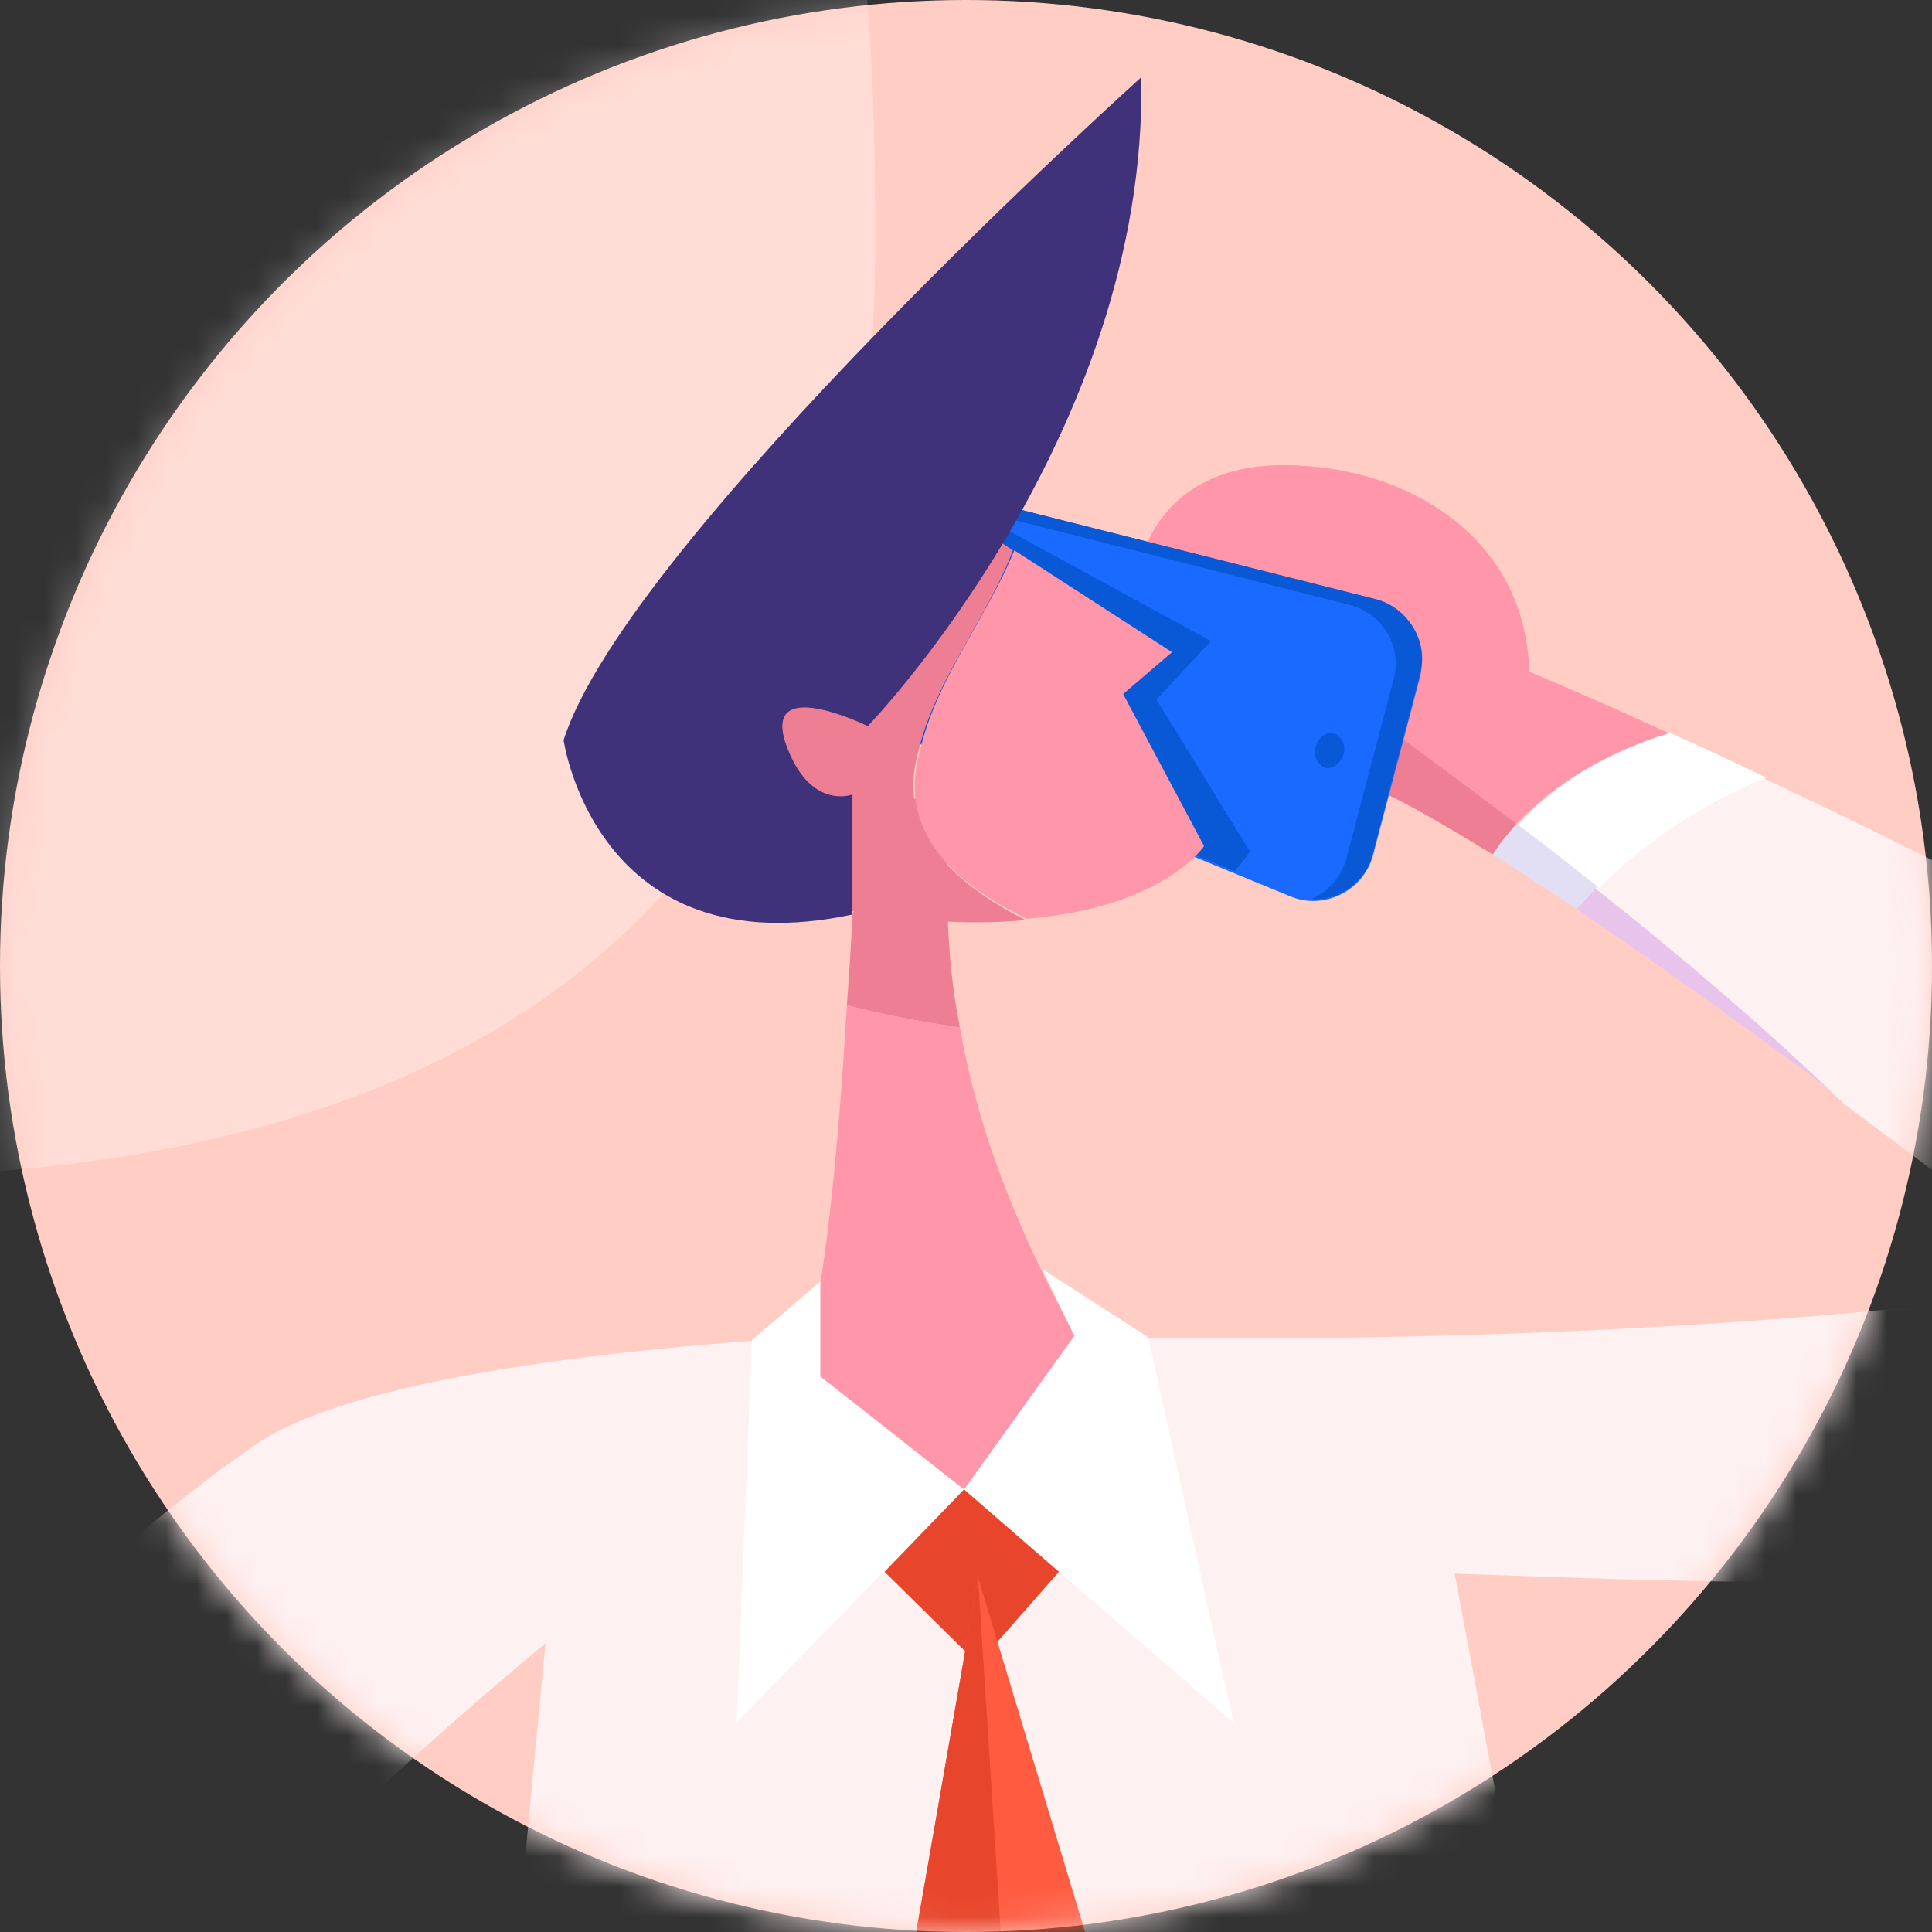 <svg width="64" height="64" viewBox="0 0 64 64" fill="none" xmlns="http://www.w3.org/2000/svg">
<rect x="0" y="0" width="64" height="64" fill="#333333" stroke="none"/>
<circle cx="32" cy="32" r="32" fill="#FFCDC4"/>
<mask id="mask0" mask-type="alpha" maskUnits="userSpaceOnUse" x="0" y="0" width="64" height="64">
<circle cx="32" cy="32" r="32" fill="#9ED7F8"/>
</mask>
<g mask="url(#mask0)">
<path opacity="0.3" fill-rule="evenodd" clip-rule="evenodd" d="M-5.342 39C-26.976 39 -37 34.402 -37 12.754C-37 -8.893 -18.668 -20 2.966 -20C24.6 -20 29 -13.715 29 7.932C29 29.58 16.292 39 -5.342 39Z" fill="white"/>
<path d="M29.661 111.954L27.669 137.192L171.619 55.709L159.324 37.958L29.661 111.954Z" fill="#7860DC"/>
<path d="M30.658 132.875V118.596H28.997L28.001 138.52L171.619 55.709L169.863 53.213L30.658 132.875Z" fill="#634AC9"/>
<path d="M42.52 15.41C46.68 15.41 50.563 17.86 50.655 22.252C50.655 22.252 52.458 22.991 55.277 24.286C53.336 24.887 51.533 25.904 50.239 27.29C46.218 24.239 42.058 21.281 37.898 18.23C38.222 17.398 39.239 15.41 42.52 15.41Z" fill="#FF96A9"/>
<path d="M50.24 27.29C49.963 27.613 49.685 27.937 49.454 28.307C48.068 27.475 46.866 26.735 45.849 26.273C39.101 23.083 37.807 18.599 37.807 18.599C37.807 18.599 37.853 18.461 37.899 18.23C42.059 21.28 46.219 24.239 50.24 27.29Z" fill="#ED7E94"/>
<path d="M28.238 30.295C28.238 30.295 31.381 21.835 31.381 29.555C31.381 31.127 31.519 32.652 31.797 34.039C30.549 33.854 29.301 33.623 28.053 33.299C28.191 31.496 28.238 30.295 28.238 30.295Z" fill="#ED7E94"/>
<path d="M-10.262 92.099C-4.9 77.029 8.966 54.887 8.966 54.887C8.966 54.887 12.386 49.108 15.114 50.495C10.029 63.485 6.609 76.937 2.634 90.343L-1.11 98.432L-1.618 129.219C-4.253 129.127 -6.888 128.757 -9.43 128.017C-10.863 116.137 -10.816 104.118 -10.262 92.099Z" fill="white"/>
<path d="M45.569 19.849L32.535 16.566L30.039 24.471L42.75 29.695C43.859 30.157 45.153 29.51 45.477 28.354L47.048 22.391C47.279 21.235 46.632 20.126 45.569 19.849Z" fill="#1A6AFF"/>
<path d="M44.599 28.446L46.171 22.482C46.448 21.419 45.801 20.31 44.692 20.032L32.443 16.935L32.536 16.565L45.57 19.848C46.633 20.125 47.326 21.234 47.049 22.297L45.477 28.261C45.246 29.232 44.368 29.832 43.444 29.786C43.952 29.555 44.414 29.093 44.599 28.446Z" fill="#0958D6"/>
<path d="M32.395 17.027L40.114 21.234L38.311 23.175L41.408 28.214C41.408 28.214 41.223 28.492 40.9 28.861L30.084 24.424L32.395 17.027Z" fill="#0958D6"/>
<path d="M43.583 24.748C43.49 25.071 43.675 25.349 43.907 25.441C44.138 25.487 44.415 25.302 44.507 24.979C44.6 24.655 44.415 24.378 44.184 24.285C43.906 24.239 43.675 24.424 43.583 24.748Z" fill="#0958D6"/>
<path d="M30.458 24.932C31.012 22.482 32.676 20.495 33.601 18.23L38.824 21.604L37.206 22.991L39.887 28.029C39.887 28.029 38.546 30.064 34.017 30.433C31.706 29.324 29.718 27.613 30.458 24.932Z" fill="#FF96A9"/>
<path d="M32.353 17.443L33.555 18.229C32.677 20.541 30.967 22.528 30.412 24.932C29.673 27.613 31.706 29.324 33.971 30.479C32.03 30.664 29.488 30.526 26.252 29.786C15.437 27.29 24.357 17.212 32.353 17.443Z" fill="#ED7E94"/>
<path d="M28.746 24.054C28.746 24.054 38.036 14.439 37.805 2.559C37.805 2.559 20.796 17.86 18.67 24.516C18.67 24.516 19.733 32.097 28.238 30.295V26.319C28.238 26.319 26.805 26.874 26.019 24.609C25.279 22.344 28.746 24.054 28.746 24.054Z" fill="#3F327A"/>
<path d="M52.228 30.109C52.46 29.831 52.691 29.6 52.922 29.369C55.788 31.634 58.561 33.992 61.195 36.534C58.376 34.408 55.14 32.096 52.228 30.109Z" fill="#E8C3EB"/>
<path d="M-21.726 59.788C-21.726 66.49 -21.357 75.551 -19.462 77.723C-19.462 77.723 -3.654 56.182 8.456 47.861C13.263 44.533 30.503 44.117 30.503 44.117C30.503 44.117 50.378 45.18 69.005 42.637C69.005 42.637 65.538 39.864 61.101 36.582C58.466 34.039 55.693 31.682 52.828 29.417C54.399 27.845 56.294 26.597 58.374 25.765C67.988 30.249 83.564 38.385 88.14 45.642C88.14 45.642 88.047 45.827 87.77 46.151C72.795 55.257 53.844 51.652 37.066 51.929C37.529 53.639 37.944 55.396 38.314 57.106C33.322 57.291 27.822 57.337 21.767 57.291C21.629 55.396 21.629 53.501 21.629 51.605C5.59 63.809 -6.289 80.497 -23.621 90.759C-29.353 81.56 -28.521 70.789 -27.227 60.296C-25.285 60.342 -23.483 60.203 -21.726 59.788Z" fill="#FEF1F1"/>
<path d="M55.325 24.285C56.296 24.701 57.359 25.21 58.514 25.764C56.434 26.596 54.539 27.845 52.968 29.416C52.09 28.723 51.212 28.029 50.287 27.336C51.535 25.903 53.338 24.886 55.325 24.285Z" fill="white"/>
<path d="M52.92 29.37C52.689 29.601 52.458 29.879 52.226 30.11C51.256 29.463 50.331 28.862 49.453 28.307C49.684 27.937 49.962 27.614 50.239 27.29C51.163 27.983 52.041 28.677 52.92 29.37Z" fill="#E2DFF5"/>
<path d="M47.234 47.075C47.234 47.075 56.663 96.538 58.142 110.452C58.142 110.452 41.041 121.361 12.754 110.452L18.624 48.601L47.234 47.075Z" fill="#FEF1F1"/>
<path d="M28.054 33.3C29.302 33.623 30.55 33.855 31.798 34.039C32.537 38.246 34.201 41.621 35.634 44.302C36.05 45.041 36.42 45.735 36.743 46.382C38.685 50.034 36.697 48.416 30.689 49.618C24.68 50.773 26.066 47.353 26.898 43.932C27.453 41.667 27.869 36.582 28.054 33.3Z" fill="#FF96A9"/>
<path d="M35.587 44.255L31.936 49.34L40.856 57.06L38.037 44.301L34.524 42.036L35.587 44.255Z" fill="white"/>
<path d="M31.934 49.34L24.4 57.06L24.909 44.394L27.174 42.452V45.596L31.934 49.34Z" fill="white"/>
<path d="M35.078 52.067L32.398 55.118L29.301 52.067L31.935 49.34L35.078 52.067Z" fill="#E8462C"/>
<path d="M32.398 52.252L45.108 94.365L35.726 104.211L24.91 95.243L32.398 52.252Z" fill="#FF5B41"/>
<path d="M27.452 65.288C27.637 65.288 27.775 65.15 27.775 65.011C27.775 64.826 27.683 64.688 27.498 64.641L19.456 63.855C19.271 63.855 19.132 63.948 19.086 64.133C19.086 64.318 19.178 64.456 19.363 64.503L27.452 65.288Z" fill="#F6DEF8"/>
<path d="M32.398 52.252L35.726 104.211L24.91 95.243L32.398 52.252Z" fill="#E8462C"/>
<path d="M-7.288 7.619H6.578C6.763 7.619 6.902 7.48 6.902 7.295C6.902 7.11 6.763 6.972 6.578 6.972H-7.288C-7.473 6.972 -7.611 7.11 -7.611 7.295C-7.565 7.48 -7.426 7.619 -7.288 7.619Z" fill="#FFCC46"/>
</g>
</svg>

